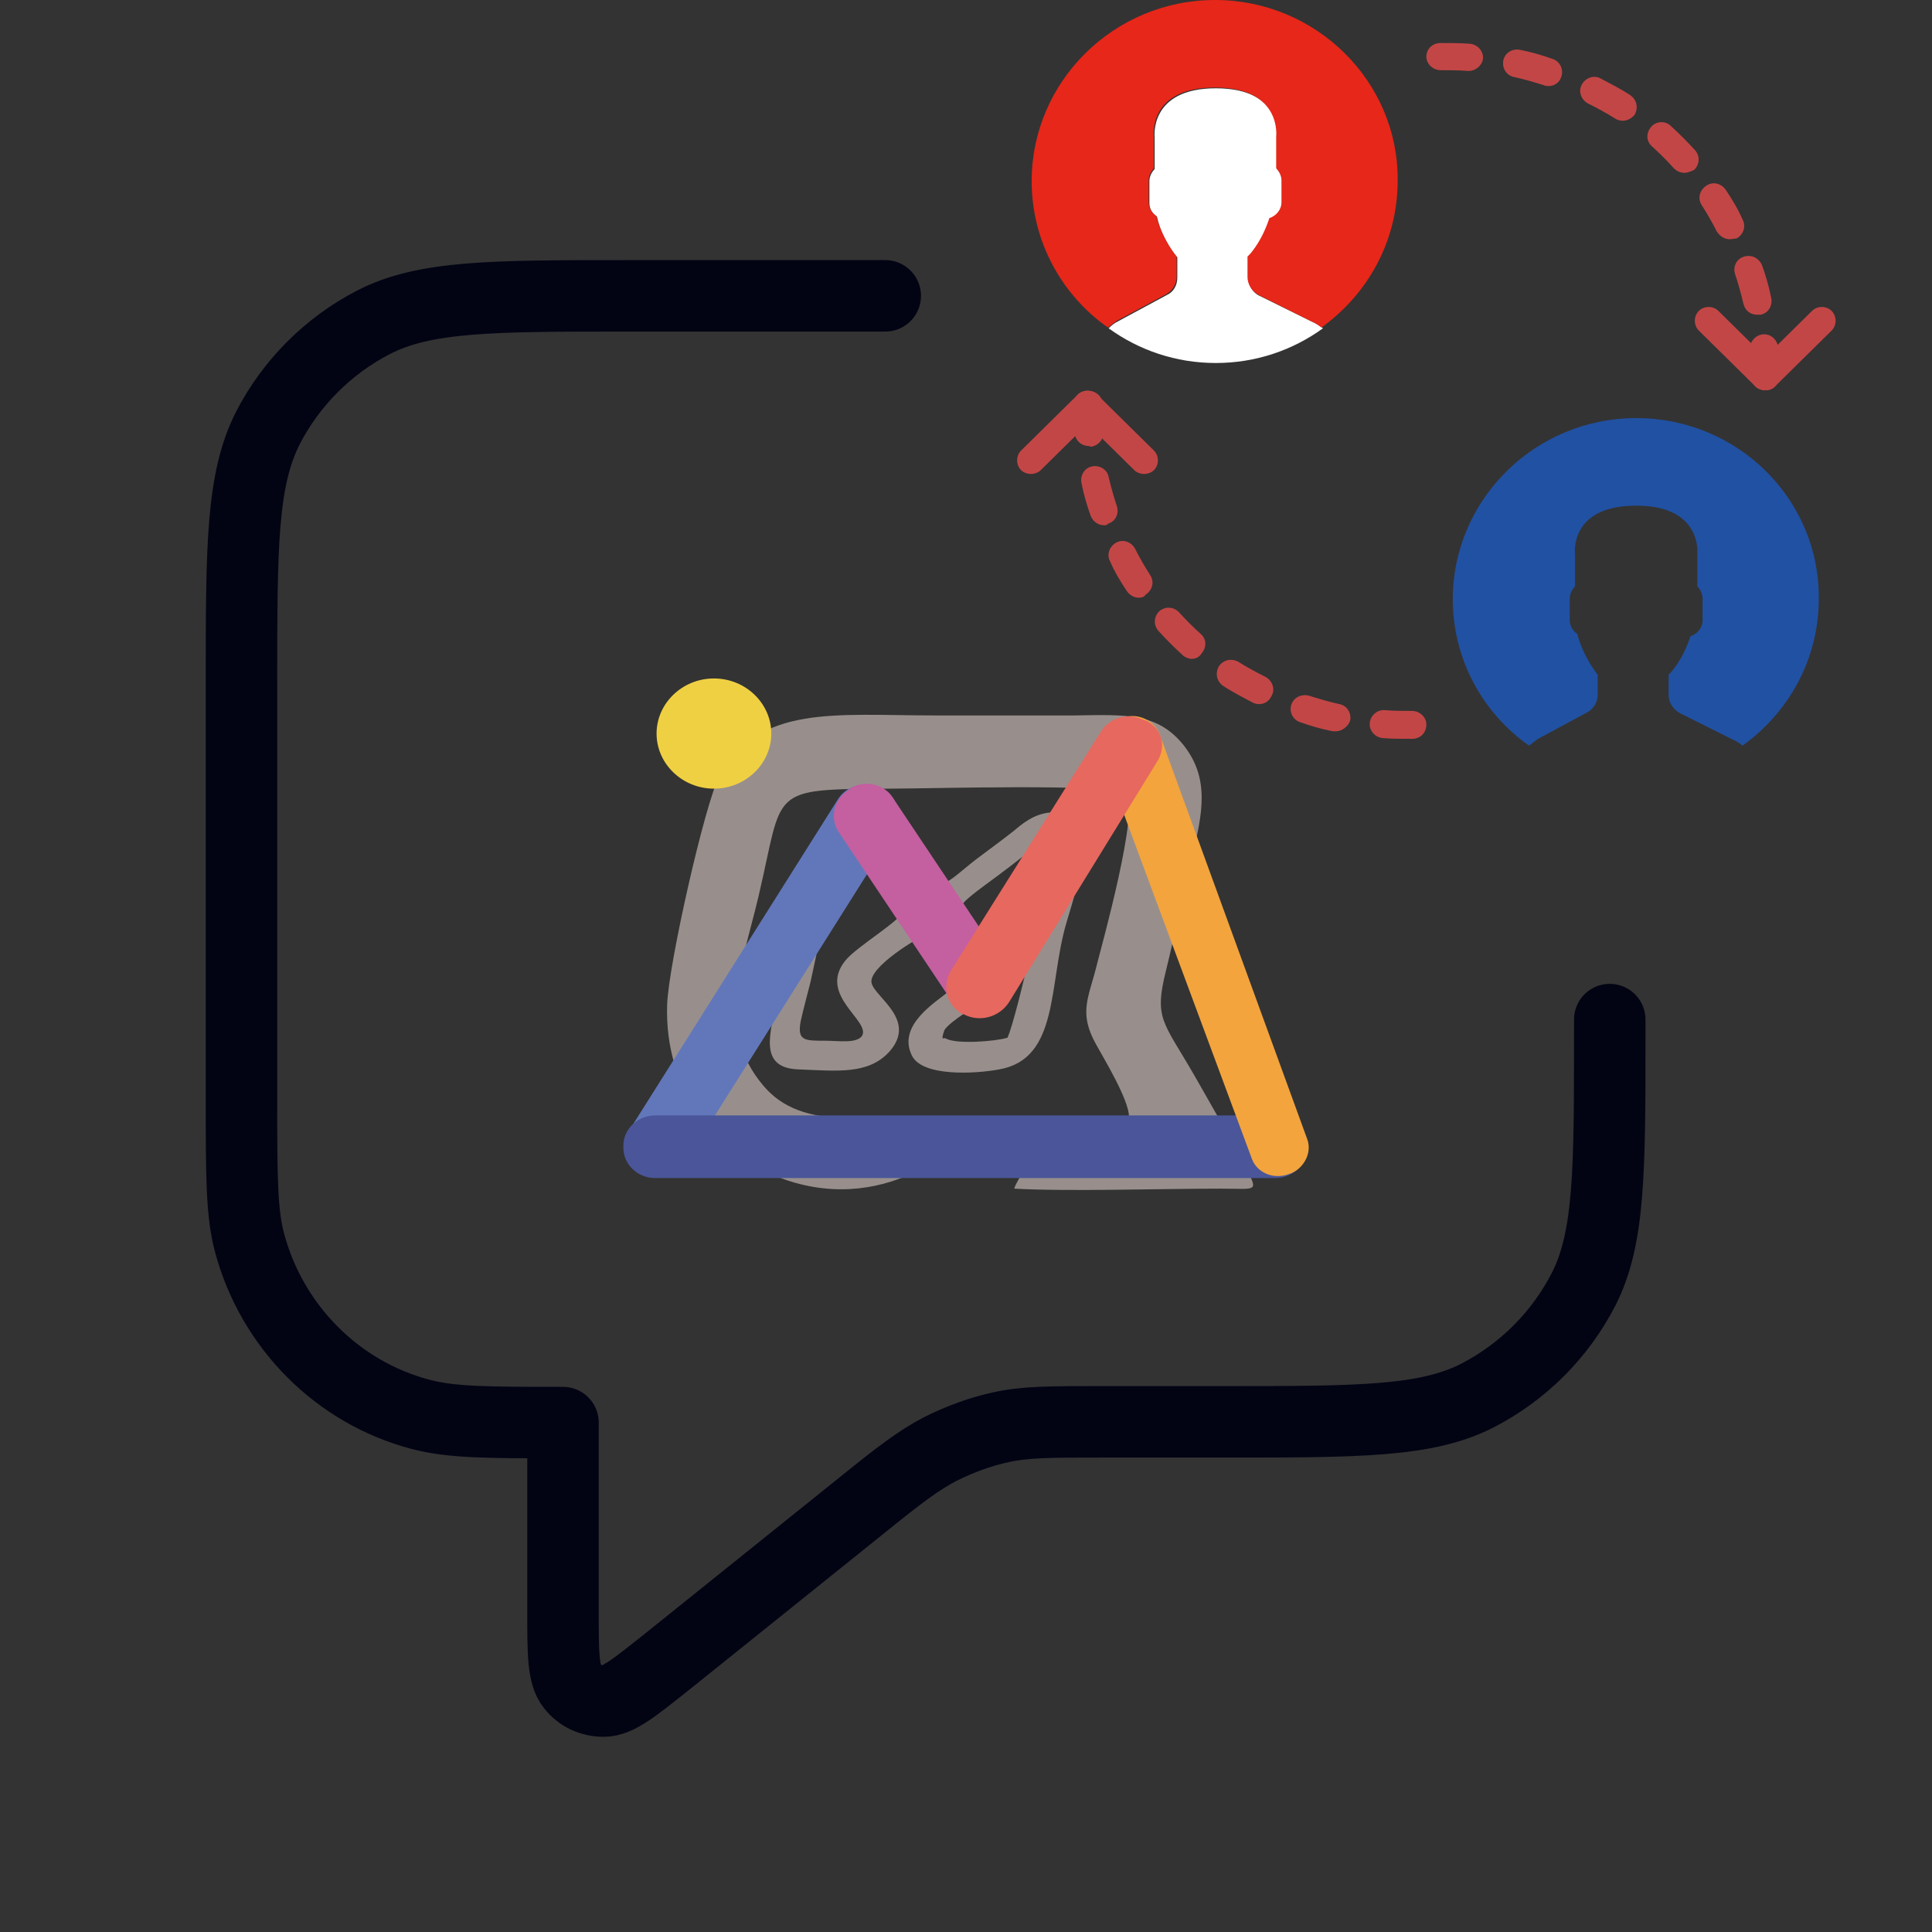 <?xml version="1.0" encoding="utf-8"?>
<!-- Generator: Adobe Illustrator 28.0.0, SVG Export Plug-In . SVG Version: 6.00 Build 0)  -->
<svg version="1.1" id="图层_1" xmlns="http://www.w3.org/2000/svg" xmlns:xlink="http://www.w3.org/1999/xlink" x="0px" y="0px"
	 viewBox="0 0 256 256" style="enable-background:new 0 0 256 256;" xml:space="preserve">
<rect x="0" y="0" width="256" height="256" fill="#333333" stroke="none"/>
<style type="text/css">
	.st0{opacity:0.5;}
	.st1{fill-rule:evenodd;clip-rule:evenodd;fill:#FDECE5;}
	.st2{fill:none;stroke:#020414;stroke-width:9.472;stroke-linecap:round;stroke-linejoin:round;stroke-miterlimit:42.667;}
	.st3{fill:#F0D043;}
	.st4{fill:#6277BA;}
	.st5{fill:#4A5699;}
	.st6{fill:#F3A43D;}
	.st7{fill:#C45FA0;}
	.st8{fill:#E7685F;}
	.st9{fill:#C34646;}
	.st10{fill:#FFFFFF;}
	.st11{fill:#E72719;}
	.st12{fill:#2151A3;}
</style>
<g id="图层_x0020_1" class="st0">
	<path class="st1" d="M128.7,148.2c-5.3,0-10.7,0.1-16.1,0c-5.5-0.1-9-1.4-11.5-4.4c-6.3-7.5-2.8-15.7-0.6-25
		c3.4-14.4,1.1-14.2,17.5-14.3c4.9,0,28.8-0.7,31.2,0.6c1.9,1.9-3.3,20.5-3.8,22.5c-1.1,4.6-2.6,6.5-0.1,10.9c1.1,2,4.2,7.1,4.3,9.4
		l-9.2,0.4c-1,0.9-5.9,8.3-6,9.2c7.1,0.4,19.3,0,27.3,0c5.1,0,5.1,0.6,3.1-3.3c-2.3-4.3-4.2-7.6-6.6-11.8c-4.1-7.1-5.3-7.4-3.7-13.8
		c1.2-4.9,2.2-9.8,3.4-14.9c1.5-6,2.4-10.6-1.1-15c-3.5-4.3-7.6-4-14.4-3.9c-6.2,0-12.4,0-18.6,0c-13.1,0-23.3-1.5-28.5,8.1
		c-1.9,3.6-6.7,24.8-6.9,30.2c-0.4,11.5,6.7,19.7,14.3,22.7C116.8,161.6,128.3,151.7,128.7,148.2z"/>
	<path class="st1" d="M109.2,137.9c-2.6,0-3.6,0-3.1-2.6c0.4-1.8,0.8-3.2,1.3-5.2c4.2-18.9,2.6-21.5,9.6-13.1c1,1.3,2,2,3,3.4
		c-0.7,1.7-6.5,5-8,6.9c-3.7,4.6,3.5,8,2.2,10C113.4,138.3,111.1,137.9,109.2,137.9z M125.3,137.6c-0.2-0.2-0.7,0.5-0.2-1
		c0.2-0.6,1.9-1.8,2.5-2.2c1.5-1,2.5-1.8,3.5-3c2.8-3.8-0.8-6.7-2.5-8.3c-3.3-3.1-1.1-3.3,6.4-9.2c1.4-1.1,2.1-1.7,4.1-2.1
		c0,3.7-4.3,22.8-5.6,25.7C131.9,138,126.7,138.4,125.3,137.6z M122.8,123.8c1.4,0.8,2.4,2.3,3.4,3.4c1.9,2.1,1.8,2.3-0.4,4.1
		c-1.8,1.5-6.9,4.5-5,8.5c1.3,2.9,8.4,2.5,11.6,1.9c8-1.4,6.5-11.3,8.9-19.4c1.7-5.8,5.1-15.6-2.5-14.6c-2,0.3-3.4,1.5-4.6,2.5
		c-1.4,1.1-2.5,1.9-4.1,3.1c-4.4,3.2-5.5,5.7-8.6,2.4c-1.1-1.1-2.1-2.7-3.2-4c-0.9-1.1-2.3-2.8-4-3.2c-2.5-0.5-4.3,0.6-5.5,1.7
		c-2.3,2.2-5.2,18.1-5.9,22.2c-0.7,4.3-2.6,9.1,2.9,9.3c5.2,0.2,9.2,0.7,12-2.3c3.8-4.2-1.8-7.2-2.3-9.1
		C114.9,128.2,122,124,122.8,123.8z"/>
</g>
<g id="SVGRepo_bgCarrier">
</g>
<path class="st2" d="M117.3,39.2H83.2c-17.9,0-26.9,0-33.7,3.5c-6,3.1-10.9,8-14,14C32,63.6,32,72.5,32,90.4v55.5
	c0,9.9,0,14.9,1.1,18.9c3,11,11.6,19.7,22.6,22.6c4.1,1.1,9,1.1,18.9,1.1v24.9c0,5.7,0,8.5,1.2,10c1,1.3,2.5,2,4.2,2
	c1.9,0,4.1-1.8,8.5-5.3l25.4-20.4c5.2-4.2,7.8-6.2,10.7-7.7c2.6-1.3,5.3-2.3,8.1-2.9c3.2-0.7,6.5-0.7,13.2-0.7h16.2
	c17.9,0,26.9,0,33.7-3.5c6-3.1,10.9-8,14-14c3.5-6.8,3.5-15.8,3.5-33.7v-2.1"/>
<g id="SVGRepo_iconCarrier_00000093157501370396216810000002198573015935946373_">
	<path class="st3" d="M94.6,89.9c-4.2,0-7.6,3.3-7.6,7.3s3.4,7.3,7.6,7.3s7.6-3.3,7.6-7.3C102.2,93.2,98.8,89.9,94.6,89.9z"/>
	<path class="st4" d="M117.1,104.6l-0.3-0.1c-2-1.1-4.5-0.5-5.7,1.3l-27.8,44.1c-1.2,1.9-0.6,4.3,1.4,5.5l0.3,0.1
		c2,1.1,4.5,0.5,5.7-1.3l27.8-44.1C119.6,108.2,119,105.7,117.1,104.6L117.1,104.6z"/>
	<path class="st5" d="M169,147.8H86.8c-2.3,0-4.2,1.8-4.2,4v0.3c0,2.2,1.9,4,4.2,4H169c2.3,0,4.2-1.8,4.2-4v-0.3
		C173.2,149.5,171.3,147.8,169,147.8z"/>
	<path class="st6" d="M173.2,150.9l-19.5-53.5c-0.7-2-3-3-5-2.3l-0.3,0.1c-2.1,0.7-3.1,2.9-2.4,4.8l19.9,53.6c0.7,1.8,2.8,2.7,4.8,2
		l0.3-0.1C172.8,154.8,173.9,152.7,173.2,150.9L173.2,150.9z"/>
	<path class="st7" d="M133.2,128l-14.9-22.3c-1.2-1.9-3.8-2.4-5.7-1.2l-0.2,0.2c-1.9,1.2-2.5,3.7-1.3,5.5l14.9,22.3
		c1.2,1.9,3.8,2.4,5.7,1.2l0.3-0.2C133.9,132.3,134.5,129.8,133.2,128z"/>
	<path class="st8" d="M151.9,95.5l-0.3-0.1c-2-1-4.5-0.4-5.7,1.5L126,128.6c-1.2,2-0.6,4.5,1.4,5.7l0.3,0.1c2.1,1.1,4.7,0.4,6-1.6
		l19.7-32C154.6,98.8,153.9,96.5,151.9,95.5L151.9,95.5z"/>
</g>
<g>
	<g>
		<path class="st9" d="M233.9,51.7c-1,0-1.9-0.8-1.9-1.8c0-1.2,0-2.4-0.1-3.6c-0.1-1,0.7-1.9,1.7-2s1.9,0.7,2,1.7
			c0.1,1.3,0.1,2.6,0.1,3.8C235.8,50.9,234.9,51.7,233.9,51.7"/>
		<path class="st9" d="M229.2,31.7c-0.7,0-1.3-0.4-1.7-1c-0.6-1.2-1.3-2.4-2-3.5c-0.6-0.9-0.3-2,0.6-2.6c0.9-0.6,2-0.3,2.6,0.6
			c0.8,1.2,1.6,2.5,2.2,3.9c0.5,0.9,0.1,2-0.8,2.5C229.8,31.6,229.5,31.7,229.2,31.7 M232.8,41.7c-0.9,0-1.6-0.6-1.8-1.5
			c-0.3-1.3-0.7-2.7-1.1-3.9c-0.3-1,0.2-2,1.2-2.3s2,0.2,2.4,1.2c0.5,1.4,0.9,2.8,1.2,4.3c0.2,1-0.4,2-1.4,2.2
			C233.1,41.7,232.9,41.7,232.8,41.7"/>
		<path class="st9" d="M205.2,11.4c-0.2,0-0.4,0-0.6-0.1c-1.3-0.4-2.6-0.8-4-1.1c-1-0.2-1.6-1.2-1.4-2.2s1.2-1.6,2.2-1.4
			c1.5,0.3,2.9,0.7,4.3,1.2c1,0.3,1.5,1.4,1.2,2.3C206.7,10.9,206,11.4,205.2,11.4 M215,16c-0.3,0-0.7-0.1-1-0.3
			c-1.1-0.7-2.4-1.4-3.6-2c-0.9-0.5-1.3-1.6-0.8-2.5s1.6-1.3,2.5-0.8c1.3,0.7,2.7,1.4,3.9,2.2c0.9,0.6,1.1,1.7,0.6,2.6
			C216.2,15.7,215.6,16,215,16 M223.2,22.9c-0.5,0-1-0.2-1.4-0.6c-0.9-1-1.9-2-2.9-2.9c-0.8-0.7-0.8-1.8-0.1-2.6
			c0.7-0.8,1.9-0.8,2.6-0.1c1.1,1,2.2,2.1,3.2,3.2c0.7,0.8,0.6,1.9-0.1,2.6C224.1,22.7,223.6,22.9,223.2,22.9"/>
		<path class="st9" d="M194.6,9.4h-0.1c-1.2-0.1-2.4-0.1-3.6-0.1c-1,0-1.9-0.8-1.9-1.8s0.8-1.8,1.9-1.8c1.3,0,2.6,0,3.9,0.1
			c1,0.1,1.8,1,1.7,2C196.4,8.6,195.6,9.4,194.6,9.4"/>
		<path class="st9" d="M144.3,59.1c-1,0-1.8-0.7-1.9-1.7c-0.1-1.3-0.1-2.6-0.1-3.8c0-1,0.8-1.8,1.9-1.8s1.9,0.8,1.9,1.8
			c0,1.2,0,2.4,0.1,3.6c0.1,1-0.7,1.9-1.7,2C144.4,59.1,144.3,59.1,144.3,59.1"/>
		<path class="st9" d="M146.3,69.6c-0.8,0-1.5-0.5-1.8-1.3c-0.5-1.4-0.9-2.8-1.2-4.3c-0.2-1,0.4-2,1.4-2.2s2,0.4,2.2,1.4
			c0.3,1.3,0.7,2.7,1.1,3.9c0.3,1-0.2,2-1.2,2.3C146.7,69.6,146.5,69.6,146.3,69.6 M150.9,79.2c-0.6,0-1.2-0.3-1.6-0.9
			c-0.8-1.2-1.6-2.5-2.2-3.9c-0.5-0.9-0.1-2,0.8-2.5c0.9-0.5,2-0.1,2.5,0.8c0.6,1.2,1.3,2.4,2,3.5c0.6,0.9,0.3,2-0.6,2.6
			C151.6,79.1,151.3,79.2,150.9,79.2"/>
		<path class="st9" d="M157.9,87.3c-0.4,0-0.9-0.2-1.2-0.5c-1.1-1-2.2-2.1-3.2-3.2c-0.7-0.8-0.6-1.9,0.1-2.6
			c0.8-0.7,1.9-0.6,2.6,0.1c0.9,1,1.9,2,2.9,2.9c0.8,0.7,0.8,1.8,0.1,2.6C158.9,87.1,158.4,87.3,157.9,87.3 M166.8,93.3
			c-0.3,0-0.6-0.1-0.8-0.2c-1.3-0.7-2.7-1.4-3.9-2.2c-0.9-0.6-1.1-1.7-0.6-2.6c0.6-0.9,1.7-1.1,2.6-0.6c1.1,0.7,2.4,1.4,3.6,2
			c0.9,0.5,1.3,1.6,0.8,2.5C168.1,93,167.5,93.3,166.8,93.3 M177,96.9c-0.1,0-0.3,0-0.4,0c-1.5-0.3-2.9-0.7-4.3-1.2
			c-1-0.3-1.5-1.4-1.2-2.3c0.3-1,1.4-1.5,2.4-1.2c1.3,0.4,2.6,0.8,4,1.1c1,0.2,1.6,1.2,1.4,2.2C178.6,96.3,177.8,96.9,177,96.9"/>
		<path class="st9" d="M187.1,97.9c-1.3,0-2.6,0-3.9-0.1c-1-0.1-1.8-1-1.7-2s1-1.8,2-1.7c1.2,0.1,2.4,0.1,3.6,0.1
			c1,0,1.9,0.8,1.9,1.8C189,97.1,188.2,97.9,187.1,97.9"/>
		<path class="st9" d="M233.9,51.7c-0.5,0-1-0.2-1.3-0.5c-0.7-0.7-0.7-1.9,0-2.6l7.5-7.4c0.7-0.7,1.9-0.7,2.6,0
			c0.7,0.7,0.7,1.9,0,2.6l-7.5,7.4C234.8,51.6,234.4,51.7,233.9,51.7"/>
		<path class="st9" d="M233.9,51.7c-0.5,0-1-0.2-1.3-0.5l-7.5-7.4c-0.7-0.7-0.7-1.9,0-2.6c0.7-0.7,1.9-0.7,2.6,0l7.5,7.4
			c0.7,0.7,0.7,1.9,0,2.6C234.8,51.6,234.4,51.7,233.9,51.7"/>
		<path class="st9" d="M136.6,62.8c-0.5,0-1-0.2-1.3-0.5c-0.7-0.7-0.7-1.9,0-2.6l7.5-7.4c0.7-0.7,1.9-0.7,2.6,0s0.7,1.9,0,2.6
			l-7.5,7.4C137.6,62.6,137.1,62.8,136.6,62.8"/>
		<path class="st9" d="M151.6,62.8c-0.5,0-1-0.2-1.3-0.5l-7.5-7.4c-0.7-0.7-0.7-1.9,0-2.6c0.7-0.7,1.9-0.7,2.6,0l7.5,7.4
			c0.7,0.7,0.7,1.9,0,2.6C152.6,62.6,152.1,62.8,151.6,62.8"/>
	</g>
	<path class="st10" d="M166.9,39.2c-0.9-0.4-1.5-1.4-1.5-2.4v-2.7c0.2-0.2,0.4-0.5,0.7-0.8c1-1.3,1.7-2.8,2.2-4.3
		c0.9-0.3,1.6-1.1,1.6-2.1V24c0-0.6-0.3-1.2-0.7-1.6v-4.2c0,0,0.9-6.5-8.1-6.5c-8.9,0-8.1,6.5-8.1,6.5v4.2c-0.4,0.4-0.7,1-0.7,1.6
		v2.9c0,0.8,0.4,1.4,1,1.8c0.7,3.2,2.7,5.4,2.7,5.4v2.7c0,1-0.5,1.9-1.4,2.3l-6.5,3.5c-0.4,0.2-0.8,0.5-1.2,0.9
		c4,2.9,8.9,4.6,14.2,4.6s10.2-1.7,14.2-4.6c-0.4-0.3-0.8-0.6-1.3-0.8L166.9,39.2z"/>
	<path class="st11" d="M161,0c-13.4,0-24.3,10.8-24.3,24c0,8,4,15.1,10.1,19.4c0.4-0.3,0.8-0.6,1.2-0.9l6.5-3.5
		c0.9-0.5,1.4-1.4,1.4-2.3V34c0,0-1.9-2.3-2.7-5.4c-0.6-0.4-1-1.1-1-1.8v-2.9c0-0.6,0.3-1.2,0.7-1.6v-4.2c0,0-0.9-6.5,8.1-6.5
		c8.9,0,8.1,6.5,8.1,6.5v4.2c0.4,0.4,0.7,1,0.7,1.6v2.9c0,1-0.7,1.8-1.6,2.1c-0.5,1.5-1.2,3-2.2,4.3c-0.2,0.3-0.5,0.6-0.7,0.8v2.7
		c0,1,0.6,1.9,1.5,2.4l7,3.5c0.5,0.2,0.9,0.5,1.3,0.8c6.1-4.4,10.1-11.4,10.1-19.5C185.3,10.8,174.4,0,161,0"/>
	<path class="st12" d="M216.8,55.4c-13.4,0-24.3,10.8-24.3,24c0,8,4,15.1,10.1,19.4c0.4-0.3,0.8-0.6,1.2-0.9l6.5-3.5
		c0.9-0.5,1.4-1.4,1.4-2.3v-2.7c0,0-1.9-2.3-2.7-5.4c-0.6-0.4-1-1.1-1-1.8v-2.9c0-0.6,0.3-1.2,0.7-1.6v-4.2c0,0-0.9-6.5,8.1-6.5
		c8.9,0,8.1,6.5,8.1,6.5v4.2c0.4,0.4,0.7,1,0.7,1.6v2.9c0,1-0.7,1.8-1.6,2.1c-0.5,1.5-1.2,3-2.2,4.3c-0.2,0.3-0.5,0.6-0.7,0.8v2.7
		c0,1,0.6,1.9,1.5,2.4l7,3.5c0.5,0.2,0.9,0.5,1.3,0.8C237,94.4,241,87.4,241,79.3C241.1,66.2,230.3,55.4,216.8,55.4"/>
</g>
</svg>
